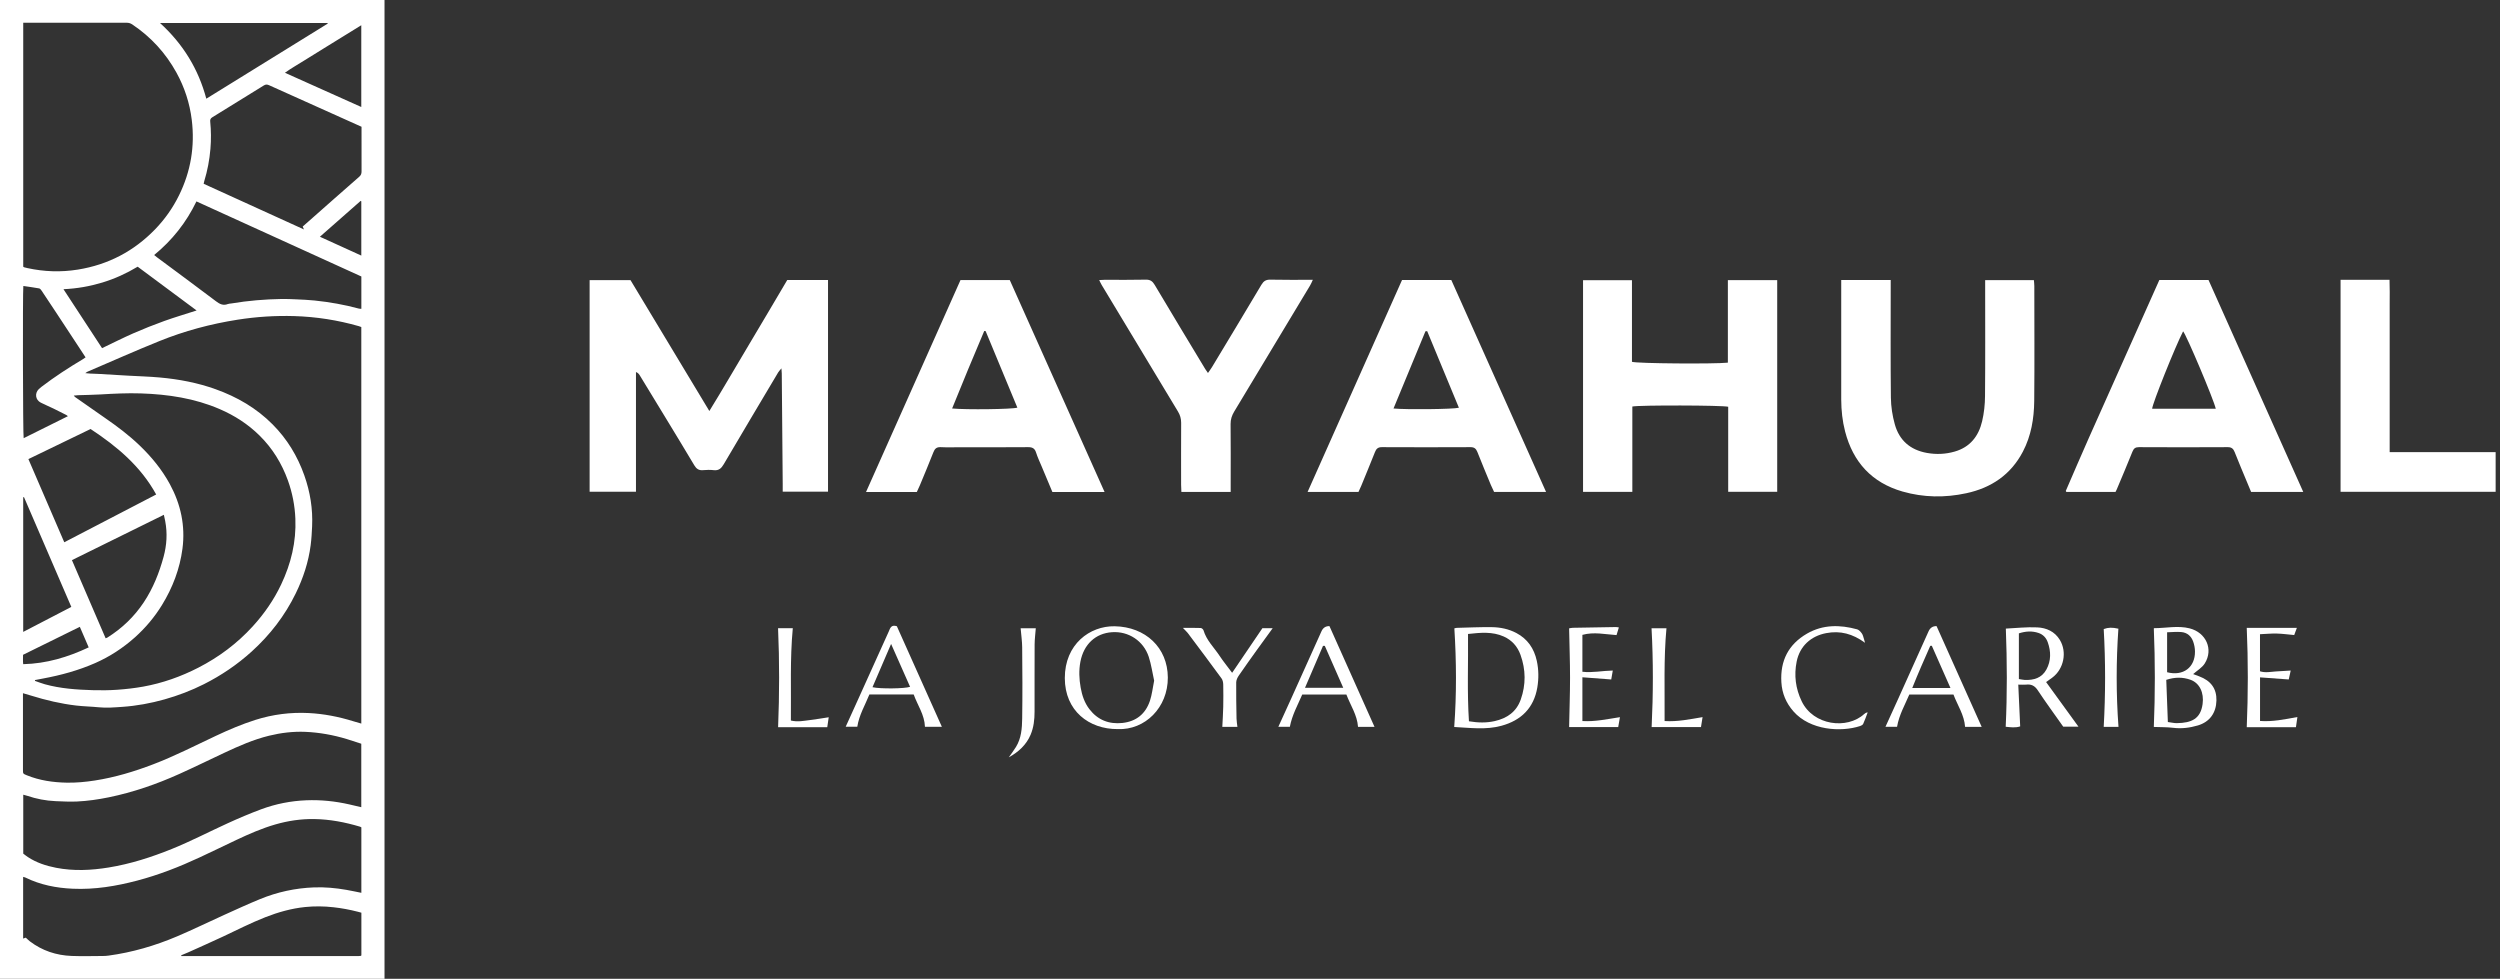 <svg width="212" height="83" viewBox="0 0 212 83" fill="none" xmlns="http://www.w3.org/2000/svg">
<rect x="0" y="0" width="212" height="83" fill="#333333" stroke="none"/>
<path d="M50 23.754H53.466C55.671 27.414 57.883 31.087 60.152 34.854C61.314 32.974 62.372 31.13 63.467 29.302C64.569 27.462 65.656 25.61 66.758 23.746H70.216V41.694H66.374C66.374 41.464 66.374 41.242 66.374 41.02C66.35 37.903 66.322 34.786 66.294 31.669C66.294 31.558 66.278 31.447 66.266 31.237C66.14 31.392 66.052 31.475 65.993 31.574C64.45 34.168 62.904 36.761 61.373 39.367C61.171 39.712 60.953 39.922 60.524 39.87C60.223 39.834 59.914 39.842 59.612 39.87C59.263 39.902 59.053 39.755 58.879 39.462C58.121 38.189 57.352 36.924 56.583 35.659C55.806 34.378 55.024 33.093 54.243 31.816C54.18 31.713 54.1 31.618 53.93 31.547V41.698H50V23.758V23.754Z" fill="white"/>
<path d="M138.422 41.71H134.242V23.762H138.39V30.682C138.842 30.829 145.393 30.876 146.523 30.753V23.754H150.707V41.702H146.551V34.493C146.051 34.362 139.036 34.346 138.422 34.473V41.71Z" fill="white"/>
<path d="M156.128 23.746H160.332V24.428C160.332 27.529 160.312 30.631 160.348 33.731C160.356 34.481 160.475 35.246 160.677 35.972C161.054 37.34 161.989 38.153 163.397 38.407C164.194 38.55 164.983 38.518 165.761 38.292C167.061 37.919 167.787 36.987 168.084 35.726C168.247 35.032 168.326 34.303 168.33 33.585C168.358 30.523 168.342 27.462 168.342 24.397V23.754H172.474C172.486 23.921 172.51 24.087 172.51 24.25C172.51 27.502 172.534 30.757 172.502 34.009C172.486 35.496 172.244 36.959 171.538 38.304C170.515 40.255 168.862 41.369 166.748 41.825C164.936 42.218 163.12 42.194 161.335 41.682C158.734 40.933 157.14 39.192 156.465 36.591C156.235 35.706 156.14 34.798 156.136 33.886C156.128 30.73 156.136 27.573 156.136 24.413V23.742L156.128 23.746Z" fill="white"/>
<path d="M195.319 41.714H190.893C190.612 41.044 190.322 40.35 190.033 39.652C189.85 39.216 189.672 38.776 189.497 38.331C189.39 38.058 189.24 37.915 188.91 37.919C186.4 37.935 183.89 37.931 181.38 37.919C181.09 37.919 180.944 38.018 180.833 38.296C180.404 39.37 179.948 40.437 179.5 41.504C179.473 41.571 179.437 41.635 179.397 41.714H175.233C175.233 41.714 175.206 41.69 175.198 41.674C175.19 41.659 175.174 41.635 175.182 41.623C175.824 40.144 176.455 38.665 177.109 37.193C179.108 32.708 181.11 28.224 183.113 23.742H187.281C189.941 29.695 192.614 35.675 195.315 41.714H195.319ZM187.899 34.663C187.721 33.874 185.389 28.362 185.127 28.097C184.465 29.377 182.51 34.255 182.502 34.663H187.895H187.899Z" fill="white"/>
<path d="M93.663 41.722H89.242C88.941 41 88.631 40.27 88.326 39.537C88.163 39.152 87.985 38.772 87.858 38.375C87.747 38.026 87.549 37.915 87.188 37.919C85.269 37.935 83.345 37.927 81.426 37.927C80.875 37.927 80.324 37.947 79.772 37.919C79.423 37.903 79.269 38.046 79.15 38.355C78.785 39.291 78.392 40.219 78.008 41.147C77.928 41.337 77.837 41.524 77.746 41.722H73.439C76.12 35.706 78.781 29.734 81.45 23.75H85.629C88.29 29.698 90.959 35.667 93.668 41.722H93.663ZM83.583 28.081C83.544 28.077 83.504 28.069 83.464 28.065C82.536 30.242 81.636 32.427 80.74 34.639C81.938 34.755 85.836 34.707 86.272 34.568C85.376 32.403 84.479 30.242 83.583 28.081Z" fill="white"/>
<path d="M131.105 41.718H126.7C126.612 41.532 126.513 41.329 126.426 41.127C126.041 40.199 125.653 39.271 125.284 38.335C125.173 38.054 125.03 37.919 124.705 37.919C122.195 37.931 119.685 37.931 117.175 37.919C116.849 37.919 116.707 38.058 116.596 38.339C116.219 39.291 115.826 40.239 115.438 41.187C115.366 41.361 115.283 41.532 115.2 41.714H110.885C113.566 35.702 116.227 29.73 118.892 23.746H123.071C125.732 29.699 128.409 35.682 131.105 41.714V41.718ZM121.025 28.081C120.977 28.081 120.93 28.089 120.878 28.093C119.978 30.27 119.078 32.447 118.17 34.64C119.249 34.747 123.258 34.703 123.714 34.576C122.817 32.407 121.921 30.246 121.025 28.081Z" fill="white"/>
<path d="M104.362 41.718H100.182C100.174 41.504 100.158 41.306 100.158 41.103C100.158 39.355 100.151 37.606 100.162 35.857C100.162 35.5 100.075 35.195 99.889 34.893C97.728 31.32 95.574 27.74 93.421 24.163C93.354 24.052 93.302 23.933 93.211 23.75C93.401 23.742 93.54 23.727 93.683 23.727C94.841 23.727 96.003 23.742 97.161 23.715C97.541 23.707 97.732 23.846 97.918 24.159C99.334 26.542 100.769 28.913 102.201 31.289C102.256 31.384 102.324 31.471 102.435 31.63C102.566 31.439 102.677 31.293 102.772 31.138C104.172 28.814 105.575 26.491 106.963 24.155C107.15 23.842 107.344 23.707 107.725 23.715C108.902 23.742 110.08 23.727 111.329 23.727C111.238 23.921 111.179 24.072 111.095 24.21C108.954 27.775 106.813 31.34 104.663 34.897C104.461 35.234 104.35 35.564 104.354 35.964C104.374 37.657 104.362 39.347 104.362 41.04C104.362 41.246 104.362 41.452 104.362 41.722V41.718Z" fill="white"/>
<path d="M202.644 38.343H211.63V41.702H198.48V23.726C199.829 23.718 201.189 23.726 202.632 23.726C202.66 24.424 202.644 25.099 202.644 25.777C202.644 26.479 202.644 27.184 202.644 27.886V38.347V38.343Z" fill="white"/>
<path d="M94.789 61.827C92.347 61.843 90.3 60.28 90.296 57.505C90.292 54.622 92.426 53.071 94.524 53.107C97.141 53.154 99.02 54.923 99.032 57.449C99.044 60.007 97.093 61.922 94.789 61.827ZM97.871 57.719C97.724 57.056 97.629 56.358 97.415 55.7C96.966 54.34 95.697 53.515 94.302 53.61C92.902 53.702 91.898 54.638 91.617 56.117C91.478 56.85 91.51 57.584 91.641 58.313C91.76 58.972 91.966 59.598 92.382 60.138C93.092 61.058 94.04 61.43 95.182 61.307C96.352 61.181 97.145 60.534 97.514 59.428C97.692 58.896 97.748 58.325 97.871 57.723V57.719Z" fill="white"/>
<path d="M123.322 53.289C123.389 53.273 123.461 53.246 123.532 53.242C124.519 53.218 125.507 53.17 126.494 53.182C127.22 53.19 127.938 53.337 128.584 53.678C129.532 54.178 130.087 54.983 130.317 56.026C130.484 56.779 130.491 57.544 130.365 58.294C130.071 60.031 129.004 61.086 127.327 61.545C125.999 61.91 124.662 61.716 123.318 61.649C123.524 58.837 123.504 56.077 123.33 53.293L123.322 53.289ZM124.567 61.165C125.36 61.296 126.062 61.304 126.748 61.149C127.783 60.915 128.588 60.376 128.961 59.317C129.405 58.052 129.389 56.791 128.941 55.538C128.691 54.832 128.215 54.289 127.525 53.979C126.554 53.543 125.543 53.646 124.488 53.761C124.515 56.255 124.404 58.698 124.567 61.165Z" fill="white"/>
<path d="M182.644 61.648C182.759 58.837 182.759 56.093 182.644 53.301C182.625 53.317 182.652 53.269 182.68 53.269C183.679 53.269 184.683 53.032 185.682 53.285C187.074 53.642 187.712 55.058 186.967 56.255C186.741 56.62 186.32 56.858 185.979 57.163C186.106 57.211 186.293 57.279 186.483 57.35C187.494 57.727 187.978 58.405 187.954 59.404C187.926 60.463 187.379 61.22 186.376 61.518C185.702 61.716 185.016 61.807 184.302 61.72C183.759 61.653 183.208 61.668 182.644 61.645V61.648ZM183.834 61.228C184.171 61.272 184.377 61.327 184.58 61.323C185.853 61.307 186.606 60.955 186.78 59.705C186.915 58.734 186.523 57.921 185.749 57.643C185.095 57.409 184.425 57.413 183.699 57.651C183.743 58.849 183.786 60.031 183.834 61.228ZM183.771 53.614V57.005C185.131 57.362 186.15 56.596 186.134 55.244C186.134 54.967 186.075 54.673 185.983 54.411C185.821 53.947 185.476 53.642 184.98 53.599C184.591 53.563 184.199 53.606 183.767 53.618L183.771 53.614Z" fill="white"/>
<path d="M171.15 58.06C171.205 59.293 171.257 60.423 171.312 61.597C170.92 61.732 170.499 61.672 170.083 61.629C170.214 58.857 170.202 56.109 170.095 53.305C170.955 53.265 171.86 53.158 172.76 53.202C173.533 53.238 174.239 53.547 174.675 54.265C175.302 55.296 175.016 56.739 174.021 57.473C173.87 57.584 173.715 57.691 173.509 57.838C174.433 59.111 175.341 60.364 176.253 61.621H174.961C174.231 60.582 173.489 59.575 172.799 58.532C172.542 58.143 172.244 58.004 171.812 58.056C171.63 58.075 171.443 58.056 171.154 58.056L171.15 58.06ZM171.201 57.584C171.407 57.615 171.558 57.651 171.705 57.659C172.47 57.687 173.144 57.493 173.537 56.771C173.941 56.025 173.926 55.24 173.648 54.459C173.517 54.086 173.251 53.805 172.875 53.678C172.32 53.487 171.768 53.527 171.201 53.709V57.584Z" fill="white"/>
<path d="M79.871 61.633H78.436C78.4 60.609 77.809 59.812 77.48 58.888H73.725C73.368 59.781 72.853 60.625 72.698 61.629H71.714C72.075 60.828 72.42 60.074 72.761 59.321C73.63 57.401 74.49 55.478 75.363 53.559C75.482 53.293 75.553 52.94 76.053 53.103C77.306 55.898 78.575 58.734 79.871 61.633ZM75.565 54.606C75.002 55.914 74.494 57.088 73.987 58.274C74.617 58.424 76.719 58.405 77.175 58.242C76.655 57.068 76.14 55.902 75.565 54.606Z" fill="white"/>
<path d="M116.572 61.641H115.161C115.089 60.633 114.526 59.824 114.173 58.896H110.43C110.061 59.761 109.573 60.617 109.379 61.633H108.403C108.78 60.808 109.141 60.023 109.494 59.237C110.35 57.338 111.207 55.434 112.06 53.535C112.194 53.234 112.42 53.087 112.738 53.095C113.999 55.914 115.268 58.75 116.56 61.641H116.572ZM112.341 54.768C112.29 54.768 112.242 54.768 112.19 54.772C111.687 55.942 111.187 57.108 110.664 58.325H113.907C113.364 57.096 112.853 55.93 112.341 54.764V54.768Z" fill="white"/>
<path d="M168.052 61.641H166.64C166.569 60.633 166.005 59.824 165.653 58.896H161.909C161.544 59.765 161.045 60.613 160.87 61.633H159.887C160.263 60.808 160.624 60.023 160.977 59.237C161.834 57.338 162.69 55.434 163.543 53.535C163.678 53.234 163.904 53.087 164.221 53.095C165.482 55.914 166.751 58.75 168.048 61.641H168.052ZM165.399 58.341C164.844 57.084 164.328 55.922 163.817 54.76C163.773 54.76 163.729 54.764 163.686 54.768C163.17 55.938 162.651 57.108 162.159 58.341H165.399Z" fill="white"/>
<path d="M134.191 61.145C135.269 61.208 136.284 60.982 137.371 60.816C137.316 61.129 137.272 61.383 137.224 61.656H133.061C133.088 60.225 133.14 58.849 133.14 57.469C133.14 56.089 133.088 54.705 133.061 53.285C133.124 53.273 133.251 53.242 133.378 53.237C134.591 53.214 135.809 53.194 137.022 53.174C137.093 53.174 137.169 53.19 137.28 53.206C137.216 53.42 137.157 53.614 137.082 53.856C136.126 53.793 135.17 53.567 134.187 53.836V56.965C135.039 57.064 135.876 56.878 136.764 56.862C136.725 57.1 136.685 57.33 136.633 57.619C135.828 57.56 135.027 57.496 134.187 57.433V61.137L134.191 61.145Z" fill="white"/>
<path d="M158.15 54.507C157.111 53.745 156.056 53.46 154.859 53.69C153.554 53.94 152.618 54.8 152.357 56.101C152.123 57.263 152.265 58.393 152.785 59.471C153.772 61.522 156.631 61.883 158.087 60.546C158.154 60.483 158.229 60.427 158.38 60.411C158.257 60.736 158.146 61.066 157.999 61.383C157.96 61.47 157.833 61.538 157.734 61.569C156.112 62.097 153.499 61.938 152.083 60.324C151.464 59.618 151.115 58.805 151.06 57.85C150.953 56.025 151.663 54.638 153.237 53.729C154.585 52.952 156.033 52.968 157.488 53.368C157.643 53.412 157.789 53.579 157.888 53.721C157.984 53.856 158.011 54.039 158.067 54.197C158.091 54.269 158.107 54.34 158.154 54.511L158.15 54.507Z" fill="white"/>
<path d="M194.252 56.862C194.193 57.136 194.141 57.366 194.085 57.619C193.269 57.56 192.479 57.5 191.651 57.441V61.137C192.698 61.216 193.713 61.006 194.819 60.804C194.775 61.125 194.736 61.406 194.696 61.664H190.524C190.643 58.853 190.647 56.081 190.524 53.242H194.775C194.704 53.436 194.633 53.63 194.549 53.852C194.05 53.809 193.562 53.737 193.078 53.725C192.61 53.713 192.142 53.761 191.647 53.781V56.925C192.099 57.068 192.531 56.973 192.959 56.941C193.368 56.91 193.78 56.89 194.256 56.862H194.252Z" fill="white"/>
<path d="M100.309 53.246C100.884 53.246 101.352 53.234 101.816 53.254C101.903 53.254 102.03 53.365 102.058 53.452C102.308 54.301 102.946 54.899 103.414 55.605C103.727 56.077 104.084 56.517 104.485 57.053C105.353 55.776 106.178 54.562 107.05 53.273H107.923C107.467 53.9 107.023 54.503 106.586 55.114C106.067 55.839 105.548 56.561 105.044 57.298C104.933 57.461 104.834 57.671 104.83 57.862C104.822 58.885 104.838 59.912 104.858 60.939C104.861 61.161 104.905 61.383 104.933 61.641H103.652C103.68 61.058 103.719 60.499 103.731 59.935C103.743 59.309 103.743 58.682 103.731 58.056C103.727 57.877 103.688 57.667 103.585 57.529C102.645 56.244 101.689 54.967 100.733 53.694C100.638 53.567 100.511 53.46 100.313 53.25L100.309 53.246Z" fill="white"/>
<path d="M65.984 53.273H67.229C66.983 55.899 67.098 58.488 67.067 61.101C67.638 61.24 68.161 61.125 68.677 61.062C69.184 61.002 69.688 60.911 70.275 60.824C70.231 61.129 70.187 61.407 70.152 61.664H65.984C66.095 58.861 66.103 56.105 65.98 53.273H65.984Z" fill="white"/>
<path d="M141.158 61.145C142.272 61.212 143.287 60.994 144.378 60.812C144.326 61.137 144.282 61.407 144.243 61.657H140.059C140.194 58.841 140.202 56.081 140.051 53.277H141.316C141.074 55.887 141.177 58.476 141.158 61.145Z" fill="white"/>
<path d="M85.543 64.226C85.745 63.937 85.963 63.651 86.149 63.35C86.609 62.608 86.669 61.767 86.681 60.935C86.712 58.92 86.701 56.906 86.681 54.891C86.677 54.368 86.597 53.84 86.55 53.277H87.835C87.799 53.757 87.739 54.201 87.736 54.649C87.724 56.549 87.736 58.452 87.731 60.352C87.731 61.018 87.66 61.676 87.398 62.299C87.03 63.171 86.363 63.774 85.539 64.226H85.543Z" fill="white"/>
<path d="M179.648 61.641H178.395C178.549 58.857 178.553 56.101 178.395 53.345C178.787 53.202 179.1 53.194 179.64 53.313C179.449 56.065 179.441 58.821 179.648 61.641Z" fill="white"/>
<path d="M0 0H32.607V83H0V0ZM30.639 61.359V27.733C30.56 27.704 30.495 27.679 30.429 27.658C28.64 27.145 26.811 26.86 24.949 26.804C23.341 26.757 21.742 26.86 20.15 27.11C17.866 27.468 15.645 28.063 13.507 28.928C11.459 29.755 9.441 30.655 7.41 31.524C7.365 31.544 7.325 31.582 7.235 31.643C7.41 31.658 7.529 31.672 7.646 31.679C7.896 31.691 8.143 31.695 8.393 31.71C9.218 31.757 10.045 31.809 10.87 31.856C11.765 31.908 12.663 31.93 13.554 32.011C15.166 32.157 16.749 32.455 18.28 33.004C20.107 33.658 21.742 34.605 23.114 35.986C24.349 37.226 25.228 38.677 25.807 40.315C26.303 41.717 26.536 43.159 26.467 44.643C26.442 45.175 26.413 45.708 26.344 46.234C26.159 47.666 25.711 49.024 25.078 50.322C24.16 52.205 22.902 53.837 21.344 55.249C20.121 56.357 18.767 57.275 17.293 58.018C16.224 58.559 15.106 58.982 13.952 59.308C12.78 59.638 11.584 59.859 10.368 59.942C9.703 59.987 9.037 60.047 8.368 59.977C7.735 59.913 7.094 59.904 6.463 59.83C5.163 59.678 3.893 59.378 2.645 58.99C2.422 58.92 2.197 58.858 1.947 58.784V59.12C1.947 61.17 1.947 63.219 1.947 65.268C1.947 65.611 1.947 65.611 2.268 65.741C3.353 66.184 4.495 66.348 5.659 66.37C6.459 66.385 7.252 66.31 8.041 66.187C9.743 65.922 11.38 65.429 12.984 64.816C14.81 64.119 16.547 63.227 18.311 62.398C19.403 61.884 20.509 61.411 21.66 61.046C23.131 60.581 24.639 60.388 26.176 60.466C27.465 60.532 28.725 60.778 29.958 61.161C30.174 61.23 30.393 61.289 30.637 61.359H30.639ZM1.97 1.934V22.615C2.004 22.639 2.018 22.658 2.035 22.662C2.131 22.689 2.226 22.714 2.324 22.734C3.743 23.044 5.167 23.093 6.602 22.862C9.172 22.447 11.351 21.306 13.152 19.447C13.981 18.59 14.656 17.631 15.181 16.564C16.179 14.539 16.535 12.403 16.262 10.17C16.089 8.757 15.656 7.417 14.964 6.16C14.048 4.497 12.803 3.137 11.22 2.074C11.063 1.969 10.907 1.925 10.718 1.928C7.91 1.932 5.103 1.93 2.297 1.93C2.197 1.93 2.099 1.93 1.97 1.93V1.934ZM6.257 33.548C6.315 33.617 6.331 33.643 6.354 33.66C7.202 34.254 8.046 34.851 8.897 35.437C9.93 36.149 10.93 36.902 11.836 37.771C12.852 38.745 13.736 39.824 14.408 41.062C15.335 42.773 15.725 44.596 15.473 46.527C15.248 48.244 14.639 49.838 13.731 51.315C13.104 52.333 12.34 53.241 11.445 54.044C10.437 54.945 9.318 55.678 8.079 56.225C6.661 56.85 5.171 57.255 3.647 57.539C3.42 57.583 3.195 57.626 2.968 57.669C2.966 57.692 2.964 57.715 2.962 57.74C3.241 57.835 3.518 57.946 3.801 58.025C5.128 58.392 6.49 58.485 7.856 58.526C8.554 58.547 9.256 58.54 9.951 58.491C10.684 58.439 11.42 58.355 12.144 58.225C13.784 57.929 15.337 57.379 16.818 56.619C18.563 55.723 20.107 54.566 21.425 53.123C22.4 52.056 23.218 50.878 23.839 49.569C24.678 47.801 25.128 45.954 25.047 43.985C25.001 42.868 24.791 41.791 24.414 40.74C23.893 39.296 23.106 38.014 22.004 36.929C21.031 35.969 19.9 35.241 18.645 34.698C16.51 33.773 14.252 33.437 11.947 33.361C10.799 33.323 9.653 33.381 8.508 33.449C7.881 33.486 7.252 33.491 6.625 33.513C6.519 33.517 6.413 33.532 6.254 33.546L6.257 33.548ZM1.97 72.386C2.091 72.477 2.222 72.584 2.362 72.677C3.089 73.156 3.901 73.422 4.749 73.587C6.238 73.878 7.727 73.806 9.212 73.564C11.061 73.263 12.832 72.694 14.565 71.994C16.183 71.34 17.728 70.533 19.313 69.811C20.244 69.385 21.19 68.983 22.15 68.626C23.379 68.17 24.662 67.918 25.974 67.864C27.207 67.815 28.425 67.941 29.627 68.215C29.954 68.29 30.283 68.368 30.637 68.451V63.068C30.229 62.936 29.814 62.794 29.396 62.668C28.256 62.325 27.09 62.113 25.899 62.061C24.857 62.016 23.828 62.142 22.816 62.389C21.494 62.713 20.255 63.258 19.03 63.834C17.759 64.43 16.499 65.049 15.221 65.625C13.292 66.494 11.301 67.186 9.22 67.613C8.331 67.794 7.433 67.926 6.527 67.968C5.921 67.995 5.311 67.963 4.705 67.937C3.884 67.902 3.082 67.745 2.306 67.483C2.206 67.45 2.099 67.425 1.972 67.39V72.39L1.97 72.386ZM30.643 70.157C30.599 70.137 30.566 70.114 30.529 70.102C29.264 69.724 27.975 69.476 26.651 69.456C25.526 69.437 24.424 69.602 23.345 69.914C22.202 70.244 21.119 70.721 20.046 71.226C19.003 71.719 17.966 72.227 16.918 72.714C15.21 73.509 13.459 74.194 11.632 74.675C9.843 75.147 8.035 75.447 6.171 75.364C4.769 75.302 3.424 75.038 2.16 74.419C2.101 74.39 2.035 74.382 1.962 74.359V79.591C2.047 79.562 2.118 79.537 2.187 79.512C2.308 79.622 2.41 79.731 2.528 79.822C3.574 80.618 4.772 81.015 6.077 81.064C6.954 81.097 7.835 81.073 8.714 81.068C8.872 81.068 9.033 81.058 9.191 81.037C11.209 80.765 13.148 80.197 15.014 79.405C16.362 78.833 17.676 78.187 19.009 77.585C20.015 77.131 21.019 76.668 22.039 76.249C23.506 75.645 25.041 75.311 26.63 75.251C27.548 75.216 28.462 75.3 29.369 75.459C29.789 75.533 30.206 75.624 30.643 75.711V70.151V70.157ZM30.66 10.75C30.141 10.517 29.65 10.298 29.16 10.077C27.044 9.128 24.928 8.181 22.814 7.225C22.654 7.153 22.531 7.147 22.373 7.246C20.921 8.152 19.463 9.052 18.005 9.945C17.855 10.038 17.809 10.141 17.826 10.308C17.903 11.076 17.909 11.844 17.845 12.614C17.768 13.553 17.593 14.471 17.318 15.371C17.299 15.435 17.289 15.503 17.27 15.585C20.092 16.869 22.904 18.151 25.774 19.457C25.724 19.335 25.699 19.277 25.67 19.209C25.882 19.024 26.09 18.84 26.299 18.656C27.684 17.435 29.064 16.207 30.458 14.993C30.614 14.857 30.66 14.727 30.66 14.537C30.654 13.369 30.658 12.201 30.658 11.033V10.75H30.66ZM30.647 23.448C25.99 21.327 21.329 19.205 16.658 17.08C15.795 18.869 14.604 20.371 13.073 21.626C13.163 21.698 13.229 21.756 13.3 21.81C14.977 23.056 16.658 24.294 18.324 25.553C18.638 25.791 18.932 25.935 19.323 25.782C19.413 25.747 19.519 25.749 19.617 25.733C21.035 25.494 22.464 25.378 23.901 25.353C24.299 25.347 24.699 25.366 25.097 25.384C25.624 25.409 26.153 25.427 26.678 25.483C27.948 25.615 29.204 25.836 30.437 26.17C30.497 26.187 30.566 26.181 30.643 26.187V23.448H30.647ZM5.45 45.984C8.052 44.633 10.632 43.291 13.244 41.933C11.924 39.525 9.912 37.851 7.681 36.38C5.919 37.232 4.168 38.078 2.408 38.931C3.43 41.3 4.436 43.63 5.45 45.984ZM8.96 54.126C9.041 54.093 9.072 54.087 9.095 54.072C10.345 53.29 11.384 52.295 12.196 51.07C12.984 49.883 13.5 48.581 13.871 47.219C14.142 46.224 14.204 45.215 14.011 44.197C13.979 44.028 13.94 43.859 13.896 43.655C11.278 44.944 8.704 46.216 6.1 47.499C7.06 49.724 8.006 51.918 8.958 54.128L8.96 54.126ZM15.364 81.01C15.368 81.031 15.375 81.052 15.379 81.073C20.392 81.073 25.405 81.073 30.418 81.073C30.479 81.073 30.537 81.064 30.597 81.058C30.606 81.058 30.614 81.048 30.62 81.041C30.628 81.035 30.633 81.027 30.645 81.015V77.397C30.539 77.368 30.443 77.341 30.347 77.316C29.662 77.139 28.969 77.011 28.263 76.933C27.467 76.844 26.674 76.836 25.878 76.916C24.709 77.036 23.591 77.352 22.502 77.779C21.269 78.264 20.09 78.866 18.892 79.43C17.92 79.886 16.937 80.319 15.958 80.761C15.762 80.85 15.562 80.928 15.362 81.01H15.364ZM27.792 2.002C27.786 1.985 27.782 1.967 27.775 1.95H13.569C15.516 3.725 16.818 5.836 17.495 8.369C20.946 6.235 24.37 4.117 27.792 2.002ZM8.656 29.522C9.564 29.089 10.418 28.655 11.293 28.271C12.159 27.892 13.038 27.541 13.927 27.221C14.819 26.901 15.731 26.633 16.672 26.329C14.987 25.077 13.338 23.851 11.674 22.615C10.722 23.188 9.728 23.64 8.675 23.96C7.617 24.28 6.534 24.472 5.382 24.524C6.488 26.214 7.571 27.869 8.654 29.522H8.656ZM1.979 24.251C1.918 24.817 1.943 36.923 2.006 37.158C3.249 36.541 4.49 35.924 5.759 35.292C5.694 35.243 5.667 35.214 5.634 35.197C5.269 35.014 4.909 34.826 4.54 34.648C4.182 34.475 3.813 34.324 3.459 34.143C3.003 33.912 2.926 33.354 3.291 32.995C3.362 32.925 3.439 32.863 3.518 32.803C4.64 31.945 5.825 31.177 7.04 30.453C7.113 30.409 7.179 30.358 7.256 30.304C7.046 29.984 6.852 29.685 6.656 29.388C6.029 28.436 5.405 27.483 4.778 26.532C4.363 25.902 3.949 25.275 3.528 24.649C3.476 24.573 3.401 24.472 3.322 24.457C2.882 24.377 2.439 24.319 1.979 24.251ZM2.031 42.15C2.01 42.158 1.989 42.167 1.968 42.175V53.585C3.347 52.869 4.69 52.172 6.048 51.466C4.703 48.346 3.368 45.248 2.031 42.15ZM30.637 9.076V2.14C30.068 2.491 29.539 2.819 29.008 3.145C28.467 3.479 27.925 3.814 27.384 4.148C26.851 4.476 26.315 4.802 25.786 5.139C25.257 5.477 24.701 5.779 24.162 6.171C26.342 7.149 28.473 8.104 30.637 9.074V9.076ZM6.771 53.154C5.155 53.951 3.553 54.739 1.954 55.527C1.956 55.808 1.933 56.06 1.968 56.322C3.947 56.274 5.755 55.727 7.521 54.898C7.267 54.306 7.025 53.746 6.769 53.154H6.771ZM30.641 17.076C30.622 17.061 30.604 17.049 30.585 17.034C29.444 18.039 28.302 19.042 27.128 20.076C28.321 20.619 29.464 21.139 30.639 21.674V17.076H30.641Z" fill="white"/>
</svg>

